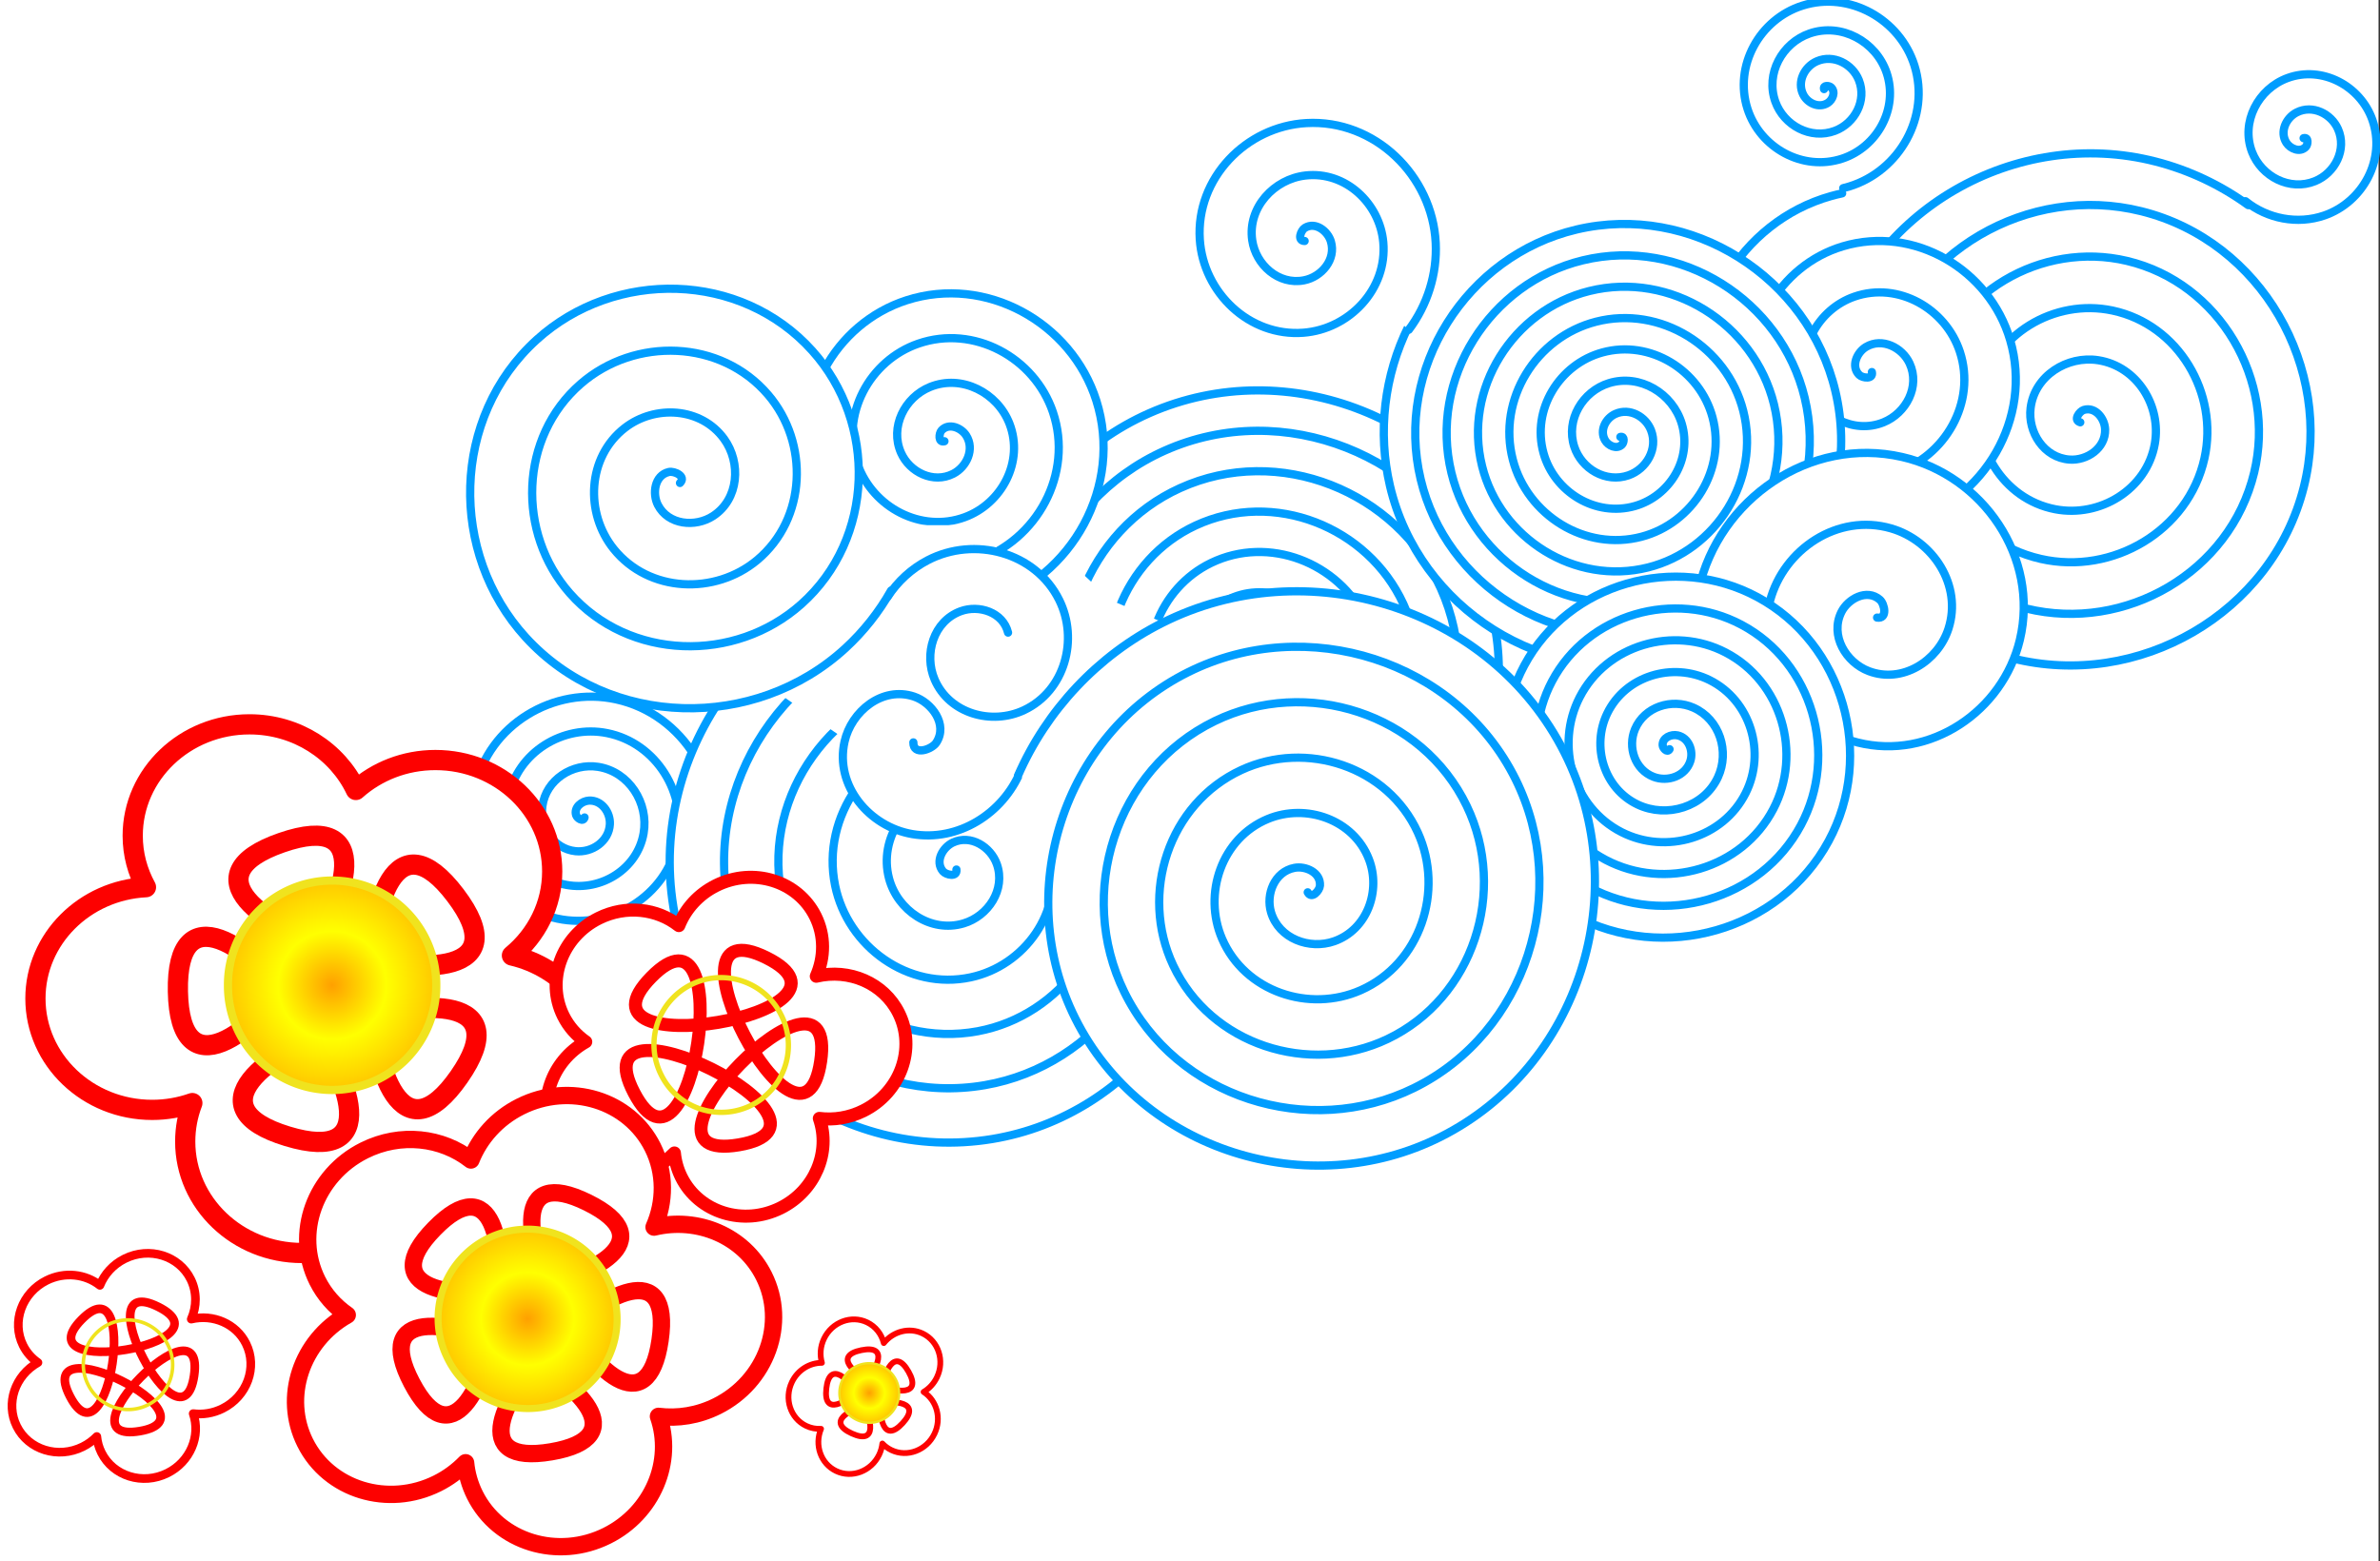 <?xml version="1.0" encoding="UTF-8" standalone="no"?>
<!-- Created with Inkscape (http://www.inkscape.org/) -->
<svg xmlns:inkscape="http://www.inkscape.org/namespaces/inkscape" xmlns:rdf="http://www.w3.org/1999/02/22-rdf-syntax-ns#" xmlns="http://www.w3.org/2000/svg" xmlns:sodipodi="http://sodipodi.sourceforge.net/DTD/sodipodi-0.dtd" xmlns:cc="http://creativecommons.org/ns#" xmlns:xlink="http://www.w3.org/1999/xlink" xmlns:dc="http://purl.org/dc/elements/1.1/" xmlns:svg="http://www.w3.org/2000/svg" xmlns:ns1="http://sozi.baierouge.fr" id="svg3138" sodipodi:docname="flor_nube.svg" inkscape:export-filename="/home/mred/Imágenes/svg/flor_nube.png" viewBox="0 0 540.05 354.33" sodipodi:version="0.32" inkscape:export-xdpi="90" version="1.0" inkscape:output_extension="org.inkscape.output.svg.inkscape" inkscape:export-ydpi="90" inkscape:version="0.46">
<rect x="0" y="0" width="540.05" height="354.33" fill="#333333" stroke="none"/>
<defs id="defs3140">
<linearGradient id="linearGradient3177">
<stop id="stop3179" style="stop-color:#ffa000" offset="0"/>
<stop id="stop3185" style="stop-color:#ffff00" offset=".5"/>
<stop id="stop3181" style="stop-color:#ffc300" offset="1"/>
</linearGradient>
<radialGradient id="radialGradient3719" xlink:href="#linearGradient3177" gradientUnits="userSpaceOnUse" cy="-131.52" cx="-360.31" r="65.851" inkscape:collect="always"/>
</defs>
<sodipodi:namedview id="base" bordercolor="#666666" inkscape:pageshadow="2" inkscape:window-y="73" pagecolor="#ffffff" inkscape:window-height="507" inkscape:zoom="0.9200444" inkscape:window-x="186" borderlayer="false" showgrid="false" borderopacity="1.0" inkscape:current-layer="layer1" inkscape:cx="270.02272" inkscape:cy="177.16536" showguides="true" inkscape:guide-bbox="true" inkscape:showpageshadow="true" inkscape:window-width="760" inkscape:pageopacity="0" inkscape:document-units="px"/>
<g id="layer1" inkscape:label="Capa 1" inkscape:groupmode="layer" transform="translate(530.36 228.55)">
<rect id="rect3199" style="fill:#ffffff" inkscape:export-ydpi="90" inkscape:export-filename="/home/mred/Imágenes/svg/flor_nube.png" height="354.33" width="539.72" inkscape:export-xdpi="90" y="-228.55" x="-530.36"/>
<path id="path3982" style="stroke:#009dff;stroke-linecap:round;stroke-width:6.257;fill:#ffffff" sodipodi:revolution="7.6100001" sodipodi:type="spiral" d="m232.36-583.57c4.29-1.77 4.51 4.9 2.95 7.12-4.22 6.02-13.16 3.57-17.2-1.23-7.22-8.57-3.18-21.37 5.41-27.27 12.61-8.64 29.73-2.83 37.34 9.59 10.16 16.56 2.51 38.12-13.76 47.42-20.48 11.69-46.54 2.18-57.49-17.95-13.25-24.38-1.88-54.97 22.12-67.56 28.29-14.82 63.42-1.57 77.64 26.3 16.4 32.18 1.26 71.87-30.48 87.71-36.07 17.99-80.32 0.96-97.78-34.66-19.58-39.96-0.66-88.77 38.84-107.85 43.84-21.18 97.22-0.35 117.92 43.02 22.77 47.73 0.05 105.68-47.2 127.99-51.61 24.37-114.14-0.25-138.06-51.37-25.97-55.51 0.54-122.61 55.55-148.14 59.39-27.57 131.06 0.84 158.21 59.73 29.16 63.27-1.15 139.52-63.91 168.28-67.15 30.76-147.99-1.44-178.35-68.08-32.368-71.04 1.74-156.46 72.26-188.43 74.92-33.97 164.92 2.04 198.5 76.44 35.57 78.8-2.34 173.38-80.62 208.57-82.69 37.17-181.84-2.64-218.64-84.8-38.776-86.57 2.932-190.3 88.97-228.71 90.46-40.38 198.77 3.23 238.79 93.15 41.98 94.34-3.53 207.24-97.33 248.86-98.22 43.58-215.7-3.83-258.93-101.51-45.188-102.1 4.122-224.16 105.69-269 105.98-46.79 232.62 4.42 279.07 109.86 48.39 109.87-4.72 241.1-114.04 289.15-113.75 50-249.56-5.02-299.22-118.22-21.664-49.38-25.341-105.71-10.545-157.54" inkscape:export-ydpi="90" inkscape:export-filename="/home/mred/Imágenes/svg/flor_nube.png" transform="matrix(.298 0 0 .298 -315.14 96.469)" sodipodi:argument="-6.6753592" sodipodi:cy="-583.57043" sodipodi:cx="232.36345" sodipodi:t0="0" sodipodi:radius="234.71056" inkscape:export-xdpi="90" sodipodi:expansion="1"/>
<path id="path3978" style="stroke:#009dff;stroke-linecap:round;stroke-width:11.37;fill:#ffffff" sodipodi:revolution="3.8" sodipodi:type="spiral" d="m-274.61-325.39c-1.88 7.02-10.39 0.93-11.67-3.13-3.46-10.98 8.11-19.75 17.92-20.21 17.56-0.81 29.62 16.42 28.76 32.72-1.26 23.92-24.81 39.67-47.52 37.3-30.27-3.16-49.8-33.22-45.84-62.31 4.98-36.62 41.64-59.97 77.11-54.39 42.96 6.76 70.16 50.07 62.93 91.91-8.52 49.31-58.5 80.36-106.71 71.47-55.66-10.26-90.58-66.93-80.01-121.5 12-62.01 75.36-100.8 136.3-88.56 68.36 13.73 111.02 83.8 97.1 151.1-15.45 74.71-92.23 121.25-165.9 105.64-81.06-17.17-131.48-100.67-114.18-180.69 18.89-87.42 109.1-141.72 195.49-122.73 93.77 20.61 151.95 117.54 131.27 210.29-4.16 18.67-11.3 36.65-21.03 53.11" inkscape:export-ydpi="90" inkscape:export-filename="/home/mred/Imágenes/svg/flor_nube.png" transform="matrix(.164 0 0 .164 -352.68 10.337)" sodipodi:argument="-23.300146" sodipodi:cy="-325.38879" sodipodi:cx="-274.61136" sodipodi:t0="0" sodipodi:radius="183.64508" inkscape:export-xdpi="90" sodipodi:expansion="1"/>
<path id="path3952" style="stroke:#009dff;stroke-linecap:round;stroke-width:5;fill:#ffffff" sodipodi:revolution="5.6100001" sodipodi:type="spiral" d="m-58.678-128.23c0.651 4.93-6.329 3.31-8.199 1.08-5.07-6.04-0.051-14.62 6.035-17.48 10.887-5.12 23.034 2.62 26.764 13.15 5.473 15.46-5.29 31.592-20.271 36.047-19.968 5.938-40.202-7.957-45.328-27.387-6.453-24.46 10.613-48.84 34.507-54.61 28.938-6.99 57.494 13.27 63.891 41.62 7.539 33.42-15.925 66.161-48.742 73.177-37.888 8.1-74.829-18.58-82.459-55.857-8.66-42.36 21.24-83.5 62.981-91.74 46.831-9.24 92.18 23.89 101.02 70.09 9.813 51.305-26.54 100.86-77.213 110.31-55.768 10.387-109.54-29.196-119.59-84.33-10.97-60.24 31.85-118.23 91.453-128.87 64.707-11.55 126.91 34.5 138.15 98.57 12.13 69.171-37.151 135.59-105.69 147.43-73.643 12.711-144.28-39.804-156.7-112.81-13.3-78.11 42.45-152.96 119.91-165.99 82.583-13.88 161.66 45.1 175.28 127.04 14.47 87.044-47.755 170.34-134.16 184.56-91.51 15.048-179.03-50.411-193.83-141.28-15.64-95.98 53.05-187.72 148.39-203.12 41.991-6.78 85.731 1.59 122.38 23.14" inkscape:export-ydpi="90" inkscape:export-filename="/home/mred/Imágenes/svg/flor_nube.png" transform="matrix(.373 0 0 .373 -291.45 16.62)" sodipodi:argument="-36.259525" sodipodi:cy="-128.23193" sodipodi:cx="-58.677639" sodipodi:t0="0" sodipodi:radius="185.59952" inkscape:export-xdpi="90" sodipodi:expansion="1"/>
<path id="rect3956" style="fill:#ffffff" d="m-317.63-128.97l39.39 36.661 35.72 15.26-38.53 56.066-75.11-51.924 38.53-56.063z" inkscape:export-ydpi="90" sodipodi:nodetypes="cccccc" inkscape:export-filename="/home/mred/Imágenes/svg/flor_nube.png" inkscape:export-xdpi="90"/>
<path id="path3942" style="stroke:#009dff;stroke-linecap:round;stroke-width:5;fill:#ffffff" sodipodi:revolution="3.8" sodipodi:type="spiral" d="m-25.714-607.64c-3.971 1.07-3.393-4.82-1.769-6.6 4.403-4.8 11.969-1.61 14.967 3.07 5.362 8.36 0.331 19.14-7.894 23.33-12.07 6.14-26.441-0.93-31.701-12.72-7.01-15.72 2.19-33.78 17.556-40.07 19.336-7.92 41.14 3.44 48.435 22.38 8.835 22.95-4.683 48.52-27.217 56.81-26.555 9.76-55.894-5.93-65.17-32.05-10.709-30.16 7.168-63.28 36.879-73.54 33.759-11.65 70.67 8.41 81.905 41.71 12.603 37.36-9.648 78.06-46.541 90.27-40.958 13.56-85.456-10.88-98.636-51.37-14.51-44.56 12.121-92.85 56.199-107.01 48.154-15.46 100.25 13.37 115.37 61.04 16.424 51.75-14.597 107.64-65.86 123.74-10.319 3.24-21.144 4.83-31.958 4.71" inkscape:export-ydpi="90" inkscape:export-filename="/home/mred/Imágenes/svg/flor_nube.png" transform="matrix(.373 0 0 .373 -306.46 98.241)" sodipodi:argument="-22.252949" sodipodi:cy="-607.63782" sodipodi:cx="-25.714285" sodipodi:t0="0" sodipodi:radius="103.84447" inkscape:export-xdpi="90" sodipodi:expansion="1"/>
<rect id="rect3976" style="fill:#ffffff" inkscape:export-ydpi="90" inkscape:export-filename="/home/mred/Imágenes/svg/flor_nube.png" height="28.038" width="49.942" inkscape:export-xdpi="90" y="-109.36" x="-354.28"/>
<path id="path3940" style="stroke:#009dff;stroke-linecap:round;stroke-width:7.444;fill:#ffffff" sodipodi:revolution="1.8" sodipodi:type="spiral" d="m70.239-447.62c18.439-4.97 35.071 10.82 37.761 28.25 4.02 26.03-17.95 48.15-42.877 50.61-33.542 3.3-61.325-25.09-63.439-57.5-2.678-41.04 32.222-74.56 72.117-76.28 48.519-2.1 87.809 39.36 89.119 86.74 0.46 16.71-3.6 33.43-11.49 48.16" inkscape:export-ydpi="90" inkscape:export-filename="/home/mred/Imágenes/svg/flor_nube.png" transform="matrix(-.121 -.219 -.219 .121 -391.15 -15.432)" sodipodi:argument="-23.296101" sodipodi:cy="-421.92352" sodipodi:cx="68.571426" sodipodi:t0="0.25999999" sodipodi:radius="99.056778" inkscape:export-xdpi="90" sodipodi:expansion="1"/>
<path id="path3148" style="stroke:#009dff;stroke-linecap:round;stroke-width:5;fill:#ffffff" sodipodi:revolution="3.8" sodipodi:type="spiral" d="m-117.14-510.49c4.03 4.03-3.45 7.42-6.71 6.7-8.83-1.96-10.24-13.27-6.7-20.12 6.33-12.25 22.78-13.68 33.523-6.7 15.764 10.24 17.227 32.43 6.705 46.94-14.028 19.33-42.128 20.81-60.348 6.7-22.93-17.75-24.42-51.84-6.7-73.76 21.45-26.54 61.562-28.04 87.164-6.7 30.172 25.14 31.667 71.3 6.705 100.58-28.819 33.8-81.039 35.3-113.99 6.7-37.44-32.49-38.94-90.78-6.71-127.4 36.17-41.08 100.53-42.58 140.82-6.7 44.715 39.82 46.216 110.27 6.701 154.22-43.49 48.36-120.03 49.86-167.63 6.7-52.01-47.15-53.51-129.77-6.71-181.04 50.82-55.65 139.53-57.16 194.46-6.7 11.052 10.15 20.476 22.06 27.844 35.14" inkscape:export-ydpi="90" inkscape:export-filename="/home/mred/Imágenes/svg/flor_nube.png" transform="matrix(.373 0 0 -.373 -332.37 -309.35)" sodipodi:argument="-18.064157" sodipodi:cy="-510.49496" sodipodi:cx="-117.14286" sodipodi:t0="0" sodipodi:radius="144.13712" inkscape:export-xdpi="90" sodipodi:expansion="1"/>
<path id="path3944" style="stroke:#009dff;stroke-linecap:round;stroke-width:5;fill:#ffffff" sodipodi:revolution="1.21" sodipodi:type="spiral" d="m-25.714-361.92c-2.644 7.95-12.027 0.36-13.221-4.4-3.236-12.88 10.682-22.19 22.009-22.05 20.261 0.26 32.974 20.92 30.875 39.63-3.081 27.45-31.261 43.97-57.239 39.7-27.977-4.6-47.993-29.85-49.692-57.57" inkscape:export-ydpi="90" inkscape:export-filename="/home/mred/Imágenes/svg/flor_nube.png" transform="matrix(-.353 -.122 -.122 .353 -376.34 64.559)" sodipodi:argument="-23.241077" sodipodi:cy="-361.92352" sodipodi:cx="-25.714285" sodipodi:t0="0" sodipodi:radius="67.430992" inkscape:export-xdpi="90" sodipodi:expansion="1"/>
<path id="path3171" style="stroke:#009dff;stroke-linecap:round;stroke-width:5;fill:#ffffff" sodipodi:revolution="5.3099999" sodipodi:type="spiral" d="m631.37-602.35c-4.54-1.31-0.47-6.77 2.18-7.55 7.2-2.12 12.76 5.52 12.93 11.92 0.31 11.43-11.06 19.06-21.65 18.3-15.56-1.12-25.51-16.65-23.68-31.4 2.43-19.65 22.25-31.99 41.13-29.05 23.77 3.71 38.5 27.86 34.43 50.87-4.94 27.88-33.47 45.03-60.61 39.8-31.98-6.16-51.57-39.08-45.17-70.34 7.38-36.1 44.7-58.11 80.08-50.55 40.2 8.59 64.65 50.32 55.92 89.82-9.8 44.32-55.94 71.2-99.56 61.3-48.43-11-77.75-61.56-66.67-109.3 12.2-52.54 67.18-84.3 119.04-72.04 56.65 13.4 90.85 72.79 77.41 128.77-14.59 60.77-78.41 97.41-138.51 82.79-64.88-15.79-103.97-84.03-88.16-148.25 16.99-69 89.65-110.52 157.99-93.53 73.11 18.18 117.08 95.27 98.9 167.72-19.37 77.23-100.89 123.64-177.46 104.28-81.34-20.57-130.2-106.51-109.65-187.2 21.76-85.46 112.13-136.75 196.93-115.03 20.24 5.19 39.45 14.24 56.35 26.52" inkscape:export-ydpi="90" inkscape:export-filename="/home/mred/Imágenes/svg/flor_nube.png" transform="matrix(.373 0 0 .373 -293.82 91.972)" sodipodi:argument="-21.710011" sodipodi:cy="-602.34729" sodipodi:cx="631.3714" sodipodi:t0="0" sodipodi:radius="167.04073" inkscape:export-xdpi="90" sodipodi:expansion="1"/>
<path id="path3167" style="stroke:#009dff;stroke-linecap:round;stroke-width:5;fill:#ffffff" sodipodi:revolution="3.51" sodipodi:type="spiral" d="m577.39-536.63c1.06 4.6-5.68 3.71-7.65 1.77-5.34-5.24-1.38-13.81 4.11-17.06 9.81-5.83 22 0.37 26.48 9.98 6.58 14.1-2.11 30.33-15.86 35.9-18.32 7.43-38.7-3.84-45.32-21.74-8.33-22.51 5.57-47.1 27.61-54.73 26.71-9.25 55.53 7.29 64.16 33.49 10.17 30.88-9.01 63.95-39.37 73.57-35.05 11.11-72.38-10.72-82.99-45.24-12.06-39.23 12.44-80.83 51.12-92.42 43.4-13 89.27 14.16 101.83 57.01 13.96 47.56-15.87 97.7-62.88 111.24-51.73 14.91-106.14-17.58-120.66-68.75-15.86-55.91 19.29-114.6 74.63-130.09 2.22-0.62 4.46-1.17 6.72-1.65" inkscape:export-ydpi="90" inkscape:export-filename="/home/mred/Imágenes/svg/flor_nube.png" transform="matrix(.373 0 0 .373 -320.98 56.049)" sodipodi:argument="-17.506262" sodipodi:cy="-536.6283" sodipodi:cx="577.388" sodipodi:t0="0" sodipodi:radius="110.21404" inkscape:export-xdpi="90" sodipodi:expansion="1"/>
<path id="path3161" style="stroke:#009dff;stroke-linecap:round;stroke-width:5;fill:#ffffff" sodipodi:revolution="7.6100001" sodipodi:type="spiral" d="m337.98-510.81c-0.78 2.76-4.1 0.3-4.58-1.31-1.3-4.36 3.33-7.75 7.2-7.86 6.94-0.21 11.59 6.67 11.14 13.1-0.65 9.43-10.05 15.5-19 14.41-11.92-1.44-19.44-13.43-17.69-24.89 2.21-14.42 16.83-23.4 30.79-20.97 16.91 2.95 27.37 20.22 24.25 36.69-3.69 19.4-23.61 31.34-42.58 27.52-21.91-4.41-35.32-27.01-30.8-48.48 5.14-24.4 30.4-39.3 54.37-34.07 26.89 5.86 43.28 33.79 37.35 60.27-6.58 29.39-37.19 47.26-66.16 40.62-31.89-7.3-51.25-40.58-43.9-72.06 8.02-34.38 43.98-55.23 77.95-47.17 36.88 8.74 59.22 47.37 50.45 83.85-9.46 39.37-50.77 63.2-89.74 53.73-41.88-10.18-67.19-54.18-57.01-95.65 10.9-44.37 57.57-71.17 101.54-60.28 46.87 11.61 75.16 60.97 63.56 107.43-12.33 49.37-64.36 79.15-113.33 66.84-51.87-13.04-83.14-67.76-70.11-119.22 13.76-54.37 71.15-87.13 125.12-73.39 56.86 14.47 91.11 74.55 76.66 131.01-15.19 59.36-77.95 95.1-136.91 79.94-61.86-15.9-99.09-81.34-83.22-142.8 16.62-64.36 84.75-103.08 148.71-86.5 66.85 17.34 107.06 88.15 89.77 154.6-18.05 69.35-91.54 111.06-160.5 93.05-71.85-18.77-115.04-94.94-96.32-166.39 19.48-74.35 98.33-119.03 172.29-99.6 32.25 8.48 60.97 28.34 80.41 55.43" inkscape:export-ydpi="90" inkscape:export-filename="/home/mred/Imágenes/svg/flor_nube.png" transform="matrix(-.175 -.33 .33 -.175 65.033 -107.25)" sodipodi:argument="-48.416496" sodipodi:cy="-510.81015" sodipodi:cx="337.98322" sodipodi:t0="0" sodipodi:radius="145.17944" inkscape:export-xdpi="90" sodipodi:expansion="1"/>
<path id="path3165" style="stroke:#009dff;stroke-linecap:round;stroke-width:5;fill:#ffffff" sodipodi:revolution="2.6099999" sodipodi:type="spiral" d="m610.25-447.44c1.01 6.53-8.31 4.59-10.86 1.69-6.92-7.87-0.52-19.42 7.48-23.4 14.3-7.13 30.68 2.77 35.95 16.65 7.74 20.36-6.06 42.12-25.82 48.49-26.34 8.5-53.64-9.33-61.04-34.99-9.32-32.29 12.6-65.19 44.16-73.59 38.22-10.16 76.77 15.87 86.13 53.33 11.04 44.16-19.12 88.36-62.5 98.69-50.07 11.91-99.95-22.39-111.23-71.67-12.8-56 25.65-111.56 80.85-123.78 25.42-5.63 52.43-1.92 75.56 10" inkscape:export-ydpi="90" inkscape:export-filename="/home/mred/Imágenes/svg/flor_nube.png" transform="matrix(0 .373 .373 0 62.466 -316.01)" sodipodi:argument="-17.432999" sodipodi:cy="-447.43829" sodipodi:cx="610.24744" sodipodi:t0="0" sodipodi:radius="114.72041" inkscape:export-xdpi="90" sodipodi:expansion="1"/>
<path id="path2389" style="stroke:#009dff;stroke-linecap:round;stroke-width:8.918;fill:#ffffff" sodipodi:revolution="6.21" sodipodi:type="spiral" d="m316.86-294.88c-2.61 4.52-7.38-1.28-7.51-4.33-0.36-8.26 9.29-12.19 16.18-10.69 12.32 2.7 17.48 16.89 13.86 28.03-5.32 16.34-24.56 22.89-39.87 17.03-20.39-7.81-28.35-32.27-20.21-51.71 10.25-24.45 40-33.84 63.55-23.38 28.53 12.66 39.34 47.73 26.57 75.39-15.06 32.6-55.47 44.85-87.24 29.74-36.68-17.45-50.37-63.21-32.92-99.08 19.83-40.76 70.96-55.89 110.93-36.09 44.84 22.21 61.41 78.7 39.26 122.77-24.58 48.92-86.44 66.93-134.61 42.44-53.01-26.96-72.46-94.2-45.61-146.46 29.32-57.09 101.94-77.99 158.29-48.79 61.19 31.7 83.52 109.69 51.97 170.14-34.06 65.27-117.44 89.05-181.98 55.15-69.36-36.43-94.58-125.19-58.32-193.83 38.79-73.45 132.94-100.11 205.67-61.5 77.53 41.17 105.64 140.69 64.67 217.52-43.53 81.62-148.44 111.17-229.36 67.84-85.71-45.89-116.71-156.19-71.02-241.2 48.26-89.8 163.94-122.24 253.04-74.2 93.89 50.63 127.78 171.7 77.38 264.89-52.99 97.979-179.44 133.31-276.73 80.55-84.15-45.63-126.71-145.6-103.44-238.11" inkscape:export-ydpi="90" inkscape:export-filename="/home/mred/Imágenes/svg/flor_nube.png" transform="matrix(.209 0 0 .209 -217.74 3.11)" sodipodi:argument="-48.171261" sodipodi:cy="-294.87643" sodipodi:cx="316.85925" sodipodi:t0="0" sodipodi:radius="215.37172" inkscape:export-xdpi="90" sodipodi:expansion="1"/>
<path id="path3946" style="stroke:#009dff;stroke-linecap:round;stroke-width:5;fill:#ffffff" sodipodi:revolution="5.6100001" sodipodi:type="spiral" d="m128.57-364.78c5.09 0 2.51 6.86 0 8.46-6.81 4.34-14.84-1.9-16.92-8.46-3.74-11.73 5.74-23.02 16.92-25.39 16.41-3.48 31.34 9.6 33.85 25.39 3.35 21.05-13.45 39.72-33.85 42.31-25.67 3.27-48.123-17.3-50.776-42.31-3.214-30.29 21.158-56.55 50.776-59.24 34.91-3.18 64.98 25.01 67.71 59.24 3.14 39.52-28.87 73.42-67.71 76.17-44.13 3.12-81.862-32.72-84.628-76.17-3.103-48.74 36.571-90.31 84.628-93.09 53.36-3.09 98.76 40.42 101.56 93.09 3.07 57.96-44.28 107.21-101.56 110.02-62.574 3.06-115.67-48.13-118.48-110.02-3.055-67.19 51.983-124.12 118.48-126.94 71.8-3.05 132.58 55.83 135.41 126.94 3.04 76.41-59.69 141.03-135.41 143.87-81.016 3.03-149.49-63.54-152.33-143.87-3.03-85.63 67.393-157.95 152.33-160.8 90.24-3.02 166.41 71.25 169.26 160.8 3.02 94.85-75.1 174.87-169.26 177.72-99.458 3.02-183.32-78.95-186.18-177.72-1.263-43.51 13.085-86.76 39.854-121.05" inkscape:export-ydpi="90" inkscape:export-filename="/home/mred/Imágenes/svg/flor_nube.png" transform="matrix(.178 .328 .328 -.178 -136.86 -133.14)" sodipodi:argument="-6.2831855" sodipodi:cy="-364.78067" sodipodi:cx="128.57143" sodipodi:t0="0" sodipodi:radius="189.90868" inkscape:export-xdpi="90" sodipodi:expansion="1"/>
<path id="path3163" style="stroke:#009dff;stroke-linecap:round;stroke-width:5;fill:#ffffff" sodipodi:revolution="2.6099999" sodipodi:type="spiral" d="m248.79-700.93c-4.79-0.06-2.27-6.5 0.12-7.97 6.47-3.99 13.95 2 15.83 8.2 3.36 11.1-5.72 21.61-16.29 23.69-15.51 3.06-29.4-9.46-31.55-24.38-2.87-19.87 13.21-37.23 32.47-39.4 24.23-2.73 45.1 16.95 47.26 40.55 2.62 28.59-20.7 52.99-48.64 55.13-32.93 2.51-60.88-24.45-62.98-56.74-2.43-37.27 28.19-68.77 64.82-70.83 41.62-2.35 76.68 31.93 78.69 72.9 0.93 18.88-5.01 37.75-16.35 52.84" inkscape:export-ydpi="90" inkscape:export-filename="/home/mred/Imágenes/svg/flor_nube.png" transform="matrix(.373 0 0 .373 -327.12 87.591)" sodipodi:argument="-47.109474" sodipodi:cy="-700.92572" sodipodi:cx="248.7932" sodipodi:t0="0" sodipodi:radius="83.247833" inkscape:export-xdpi="90" sodipodi:expansion="1"/>
<path id="path3169" style="stroke:#009dff;stroke-linecap:round;stroke-width:5;fill:#ffffff" sodipodi:revolution="3.51" sodipodi:type="spiral" d="m633.72-754.91c-1.69 2.02-3.56-1.28-3.36-2.8 0.53-4.14 5.67-5.26 8.97-3.92 5.89 2.41 7.23 9.91 4.47 15.13-4.06 7.67-14.2 9.26-21.3 5.03-9.46-5.65-11.3-18.5-5.58-27.46 7.21-11.27 22.81-13.37 33.62-6.13 13.09 8.76 15.43 27.13 6.69 39.78-10.3 14.9-31.45 17.5-45.94 7.24-16.73-11.84-19.58-35.78-7.8-52.1 13.38-18.55 40.1-21.66 58.27-8.36 20.37 14.92 23.72 44.44 8.91 64.43-16.45 22.2-48.77 25.81-70.6 9.47-24.02-17.98-27.88-53.09-10.02-76.76 19.52-25.85 57.42-29.96 82.92-10.57 1.02 0.77 2.02 1.58 3 2.43" inkscape:export-ydpi="90" inkscape:transform-center-x="-5.2570698" inkscape:export-filename="/home/mred/Imágenes/svg/flor_nube.png" transform="matrix(-.217 .303 -.303 -.217 -207.68 -564.16)" sodipodi:argument="-22.8664" sodipodi:cy="-754.90912" sodipodi:cx="633.71851" sodipodi:t0="0" sodipodi:radius="61.429634" inkscape:export-xdpi="90" sodipodi:expansion="1"/>
<path id="path3173" style="stroke:#009dff;stroke-linecap:round;stroke-width:5;fill:#ffffff" sodipodi:revolution="2.4100001" sodipodi:type="spiral" d="m844.96-792.46c0.8-3.16 4.64-0.48 5.24 1.33 1.61 4.89-3.51 8.88-7.9 9.15-7.85 0.47-13.35-7.17-13.06-14.47 0.42-10.71 10.86-17.9 21.04-16.97 13.56 1.23 22.47 14.56 20.88 27.61-2.01 16.41-18.28 27.07-34.18 24.79-19.26-2.77-31.69-21.99-28.7-40.75 3.52-22.11 25.69-36.3 47.31-32.61 24.97 4.26 40.93 29.4 36.53 53.88-3.04 16.9-15.06 31.17-30.92 37.55" inkscape:export-ydpi="90" inkscape:transform-center-x="15.786748" inkscape:transform-center-y="-12.266527" inkscape:export-filename="/home/mred/Imágenes/svg/flor_nube.png" transform="matrix(.182 .326 -.326 .182 -419.77 -328.42)" sodipodi:argument="-32.738228" sodipodi:cy="-792.46283" sodipodi:cx="844.95801" sodipodi:t0="0" sodipodi:radius="52.114201" inkscape:export-xdpi="90" sodipodi:expansion="1"/>
<g id="g3706" inkscape:export-ydpi="90" inkscape:export-xdpi="90" inkscape:export-filename="/home/mred/Imágenes/svg/flor_nube.png" transform="matrix(.373 0 0 .373 -332.37 78.829)">
<path id="path3553" sodipodi:nodetypes="cscsscsscsscsscc" style="stroke-linejoin:round;stroke:#fd0100;stroke-linecap:round;stroke-width:12.3;fill:#ffffff" d="m-379.04-383.35c-39.19 0-71.03 30.36-71.03 67.78 0 11.3 2.93 21.94 8.07 31.31-37.45 1.88-67.25 31.52-67.25 67.72 0 37.42 31.83 67.78 71.03 67.78 8.58 0 16.81-1.48 24.43-4.15-2.81 7.3-4.34 15.21-4.34 23.44 0 37.413 31.8 67.777 71 67.777 36.25 0 66.17-25.969 70.47-59.467 11.49 7.63 25.42 12.12 40.47 12.12 39.19 0 71.03-30.36 71.03-67.78 0-31.89-23.13-58.66-54.22-65.87 14.99-12.43 24.5-30.73 24.5-51.16 0-37.42-31.83-67.78-71.03-67.78-18.72 0-35.72 6.91-48.41 18.22-11.14-23.54-35.92-39.94-64.72-39.94z"/>
<path id="path3704" style="stroke-linejoin:round;stroke:#fd0100;stroke-linecap:round;stroke-width:12.3;fill:none" sodipodi:type="star" d="m-643.53-588.56c68.21-97.88-218.54 1.56-104.37 36.19 114.16 34.63-69.01-207.36-66.67-88.08s175.88-129.71 63.16-90.62 177.71 127.19 105.71 32.07c-72.01-95.13-66.05 208.32 2.17 110.44z" sodipodi:r1="93.967598" inkscape:flatsided="true" transform="translate(391.99 419.7)" sodipodi:arg2="1.2370078" sodipodi:arg1="0.60868931" inkscape:randomized="0" sodipodi:cy="-642.28998" sodipodi:cx="-720.62311" inkscape:rounded="-1.08" sodipodi:r2="159.26711" sodipodi:sides="5"/>
<path id="path3562" sodipodi:rx="63.351482" sodipodi:ry="63.351482" style="stroke:#f0e31e;stroke-linecap:round;stroke-width:5;fill:url(#radialGradient3719)" sodipodi:type="arc" d="m-296.96-131.52a63.351 63.351 0 1 1 -126.7 0 63.351 63.351 0 1 1 126.7 0z" transform="translate(31.554 -93.068)" sodipodi:cy="-131.51866" sodipodi:cx="-360.31155"/>
</g>
<g id="g3711" inkscape:export-ydpi="90" inkscape:export-xdpi="90" inkscape:export-filename="/home/mred/Imágenes/svg/flor_nube.png" transform="matrix(.215 -.107 .107 .215 -272 21.717)">
<path id="path3713" sodipodi:nodetypes="cscsscsscsscsscc" style="stroke-linejoin:round;stroke:#fd0100;stroke-linecap:round;stroke-width:12.3;fill:#ffffff" d="m-379.04-383.35c-39.19 0-71.03 30.36-71.03 67.78 0 11.3 2.93 21.94 8.07 31.31-37.45 1.88-67.25 31.52-67.25 67.72 0 37.42 31.83 67.78 71.03 67.78 8.58 0 16.81-1.48 24.43-4.15-2.81 7.3-4.34 15.21-4.34 23.44 0 37.413 31.8 67.777 71 67.777 36.25 0 66.17-25.969 70.47-59.467 11.49 7.63 25.42 12.12 40.47 12.12 39.19 0 71.03-30.36 71.03-67.78 0-31.89-23.13-58.66-54.22-65.87 14.99-12.43 24.5-30.73 24.5-51.16 0-37.42-31.83-67.78-71.03-67.78-18.72 0-35.72 6.91-48.41 18.22-11.14-23.54-35.92-39.94-64.72-39.94z"/>
<path id="path3715" style="stroke-linejoin:round;stroke:#fd0100;stroke-linecap:round;stroke-width:12.3;fill:none" sodipodi:type="star" sodipodi:sides="5" sodipodi:r1="93.967598" sodipodi:r2="159.26711" sodipodi:arg1="0.60868931" sodipodi:arg2="1.2370078" transform="translate(391.99 419.7)" inkscape:randomized="0" sodipodi:cy="-642.28998" sodipodi:cx="-720.62311" inkscape:rounded="-1.08" inkscape:flatsided="true" d="m-643.53-588.56c68.21-97.88-218.54 1.56-104.37 36.19 114.16 34.63-69.01-207.36-66.67-88.08s175.88-129.71 63.16-90.62 177.71 127.19 105.71 32.07c-72.01-95.13-66.05 208.32 2.17 110.44z"/>
<path id="path3717" sodipodi:rx="63.351482" sodipodi:ry="63.351482" style="stroke:#f0e31e;stroke-linecap:round;stroke-width:5;fill:url(#radialGradient3719)" sodipodi:type="arc" d="m-296.96-131.52a63.351 63.351 0 1 1 -126.7 0 63.351 63.351 0 1 1 126.7 0z" transform="translate(31.554 -93.068)" sodipodi:cy="-131.51866" sodipodi:cx="-360.31155"/>
</g>
<g id="g3721" inkscape:export-ydpi="90" inkscape:export-xdpi="90" inkscape:export-filename="/home/mred/Imágenes/svg/flor_nube.png" transform="matrix(.286 -.143 .143 .286 -284.5 87.984)">
<path id="path3723" sodipodi:nodetypes="cscsscsscsscsscc" style="stroke-linejoin:round;stroke:#fd0100;stroke-linecap:round;stroke-width:12.3;fill:#ffffff" d="m-379.04-383.35c-39.19 0-71.03 30.36-71.03 67.78 0 11.3 2.93 21.94 8.07 31.31-37.45 1.88-67.25 31.52-67.25 67.72 0 37.42 31.83 67.78 71.03 67.78 8.58 0 16.81-1.48 24.43-4.15-2.81 7.3-4.34 15.21-4.34 23.44 0 37.413 31.8 67.777 71 67.777 36.25 0 66.17-25.969 70.47-59.467 11.49 7.63 25.42 12.12 40.47 12.12 39.19 0 71.03-30.36 71.03-67.78 0-31.89-23.13-58.66-54.22-65.87 14.99-12.43 24.5-30.73 24.5-51.16 0-37.42-31.83-67.78-71.03-67.78-18.72 0-35.72 6.91-48.41 18.22-11.14-23.54-35.92-39.94-64.72-39.94z"/>
<path id="path3725" style="stroke-linejoin:round;stroke:#fd0100;stroke-linecap:round;stroke-width:12.3;fill:none" sodipodi:type="star" d="m-643.53-588.56c68.21-97.88-218.54 1.56-104.37 36.19 114.16 34.63-69.01-207.36-66.67-88.08s175.88-129.71 63.16-90.62 177.71 127.19 105.71 32.07c-72.01-95.13-66.05 208.32 2.17 110.44z" sodipodi:r1="93.967598" inkscape:flatsided="true" transform="translate(391.99 419.7)" sodipodi:arg2="1.2370078" sodipodi:arg1="0.60868931" inkscape:randomized="0" sodipodi:cy="-642.28998" sodipodi:cx="-720.62311" inkscape:rounded="-1.08" sodipodi:r2="159.26711" sodipodi:sides="5"/>
<path id="path3727" sodipodi:rx="63.351482" sodipodi:ry="63.351482" style="stroke:#f0e31e;stroke-linecap:round;stroke-width:5;fill:url(#radialGradient3719)" sodipodi:type="arc" d="m-296.96-131.52a63.351 63.351 0 1 1 -126.7 0 63.351 63.351 0 1 1 126.7 0z" transform="translate(31.554 -93.068)" sodipodi:cy="-131.51866" sodipodi:cx="-360.31155"/>
</g>
<g id="g3731" inkscape:export-ydpi="90" inkscape:export-xdpi="90" inkscape:export-filename="/home/mred/Imágenes/svg/flor_nube.png" transform="matrix(.143 -0.071 0.071 .143 -438.36 89.955)">
<path id="path3733" sodipodi:nodetypes="cscsscsscsscsscc" style="stroke-linejoin:round;stroke:#fd0100;stroke-linecap:round;stroke-width:12.3;fill:#ffffff" d="m-379.04-383.35c-39.19 0-71.03 30.36-71.03 67.78 0 11.3 2.93 21.94 8.07 31.31-37.45 1.88-67.25 31.52-67.25 67.72 0 37.42 31.83 67.78 71.03 67.78 8.58 0 16.81-1.48 24.43-4.15-2.81 7.3-4.34 15.21-4.34 23.44 0 37.413 31.8 67.777 71 67.777 36.25 0 66.17-25.969 70.47-59.467 11.49 7.63 25.42 12.12 40.47 12.12 39.19 0 71.03-30.36 71.03-67.78 0-31.89-23.13-58.66-54.22-65.87 14.99-12.43 24.5-30.73 24.5-51.16 0-37.42-31.83-67.78-71.03-67.78-18.72 0-35.72 6.91-48.41 18.22-11.14-23.54-35.92-39.94-64.72-39.94z"/>
<path id="path3735" style="stroke-linejoin:round;stroke:#fd0100;stroke-linecap:round;stroke-width:12.3;fill:none" sodipodi:type="star" sodipodi:sides="5" sodipodi:r1="93.967598" sodipodi:r2="159.26711" sodipodi:arg1="0.60868931" sodipodi:arg2="1.2370078" transform="translate(391.99 419.7)" inkscape:randomized="0" sodipodi:cy="-642.28998" sodipodi:cx="-720.62311" inkscape:rounded="-1.08" inkscape:flatsided="true" d="m-643.53-588.56c68.21-97.88-218.54 1.56-104.37 36.19 114.16 34.63-69.01-207.36-66.67-88.08s175.88-129.71 63.16-90.62 177.71 127.19 105.71 32.07c-72.01-95.13-66.05 208.32 2.17 110.44z"/>
<path id="path3737" sodipodi:rx="63.351482" sodipodi:ry="63.351482" style="stroke:#f0e31e;stroke-linecap:round;stroke-width:5;fill:url(#radialGradient3719)" sodipodi:type="arc" d="m-296.96-131.52a63.351 63.351 0 1 1 -126.7 0 63.351 63.351 0 1 1 126.7 0z" transform="translate(31.554 -93.068)" sodipodi:cy="-131.51866" sodipodi:cx="-360.31155"/>
</g>
<g id="g3741" inkscape:export-ydpi="90" inkscape:export-xdpi="90" inkscape:export-filename="/home/mred/Imágenes/svg/flor_nube.png" transform="matrix(.046 -.096 .096 .046 -296.43 66.368)">
<path id="path3743" sodipodi:nodetypes="cscsscsscsscsscc" style="stroke-linejoin:round;stroke:#fd0100;stroke-linecap:round;stroke-width:12.3;fill:#ffffff" d="m-379.04-383.35c-39.19 0-71.03 30.36-71.03 67.78 0 11.3 2.93 21.94 8.07 31.31-37.45 1.88-67.25 31.52-67.25 67.72 0 37.42 31.83 67.78 71.03 67.78 8.58 0 16.81-1.48 24.43-4.15-2.81 7.3-4.34 15.21-4.34 23.44 0 37.413 31.8 67.777 71 67.777 36.25 0 66.17-25.969 70.47-59.467 11.49 7.63 25.42 12.12 40.47 12.12 39.19 0 71.03-30.36 71.03-67.78 0-31.89-23.13-58.66-54.22-65.87 14.99-12.43 24.5-30.73 24.5-51.16 0-37.42-31.83-67.78-71.03-67.78-18.72 0-35.72 6.91-48.41 18.22-11.14-23.54-35.92-39.94-64.72-39.94z"/>
<path id="path3745" style="stroke-linejoin:round;stroke:#fd0100;stroke-linecap:round;stroke-width:12.3;fill:none" sodipodi:type="star" d="m-643.53-588.56c68.21-97.88-218.54 1.56-104.37 36.19 114.16 34.63-69.01-207.36-66.67-88.08s175.88-129.71 63.16-90.62 177.71 127.19 105.71 32.07c-72.01-95.13-66.05 208.32 2.17 110.44z" sodipodi:r1="93.967598" inkscape:flatsided="true" transform="translate(391.99 419.7)" sodipodi:arg2="1.2370078" sodipodi:arg1="0.60868931" inkscape:randomized="0" sodipodi:cy="-642.28998" sodipodi:cx="-720.62311" inkscape:rounded="-1.08" sodipodi:r2="159.26711" sodipodi:sides="5"/>
<path id="path3747" sodipodi:rx="63.351482" sodipodi:ry="63.351482" style="stroke:#f0e31e;stroke-linecap:round;stroke-width:5;fill:url(#radialGradient3719)" sodipodi:type="arc" d="m-296.96-131.52a63.351 63.351 0 1 1 -126.7 0 63.351 63.351 0 1 1 126.7 0z" transform="translate(31.554 -93.068)" sodipodi:cy="-131.51866" sodipodi:cx="-360.31155"/>
</g>
</g>
</svg>
